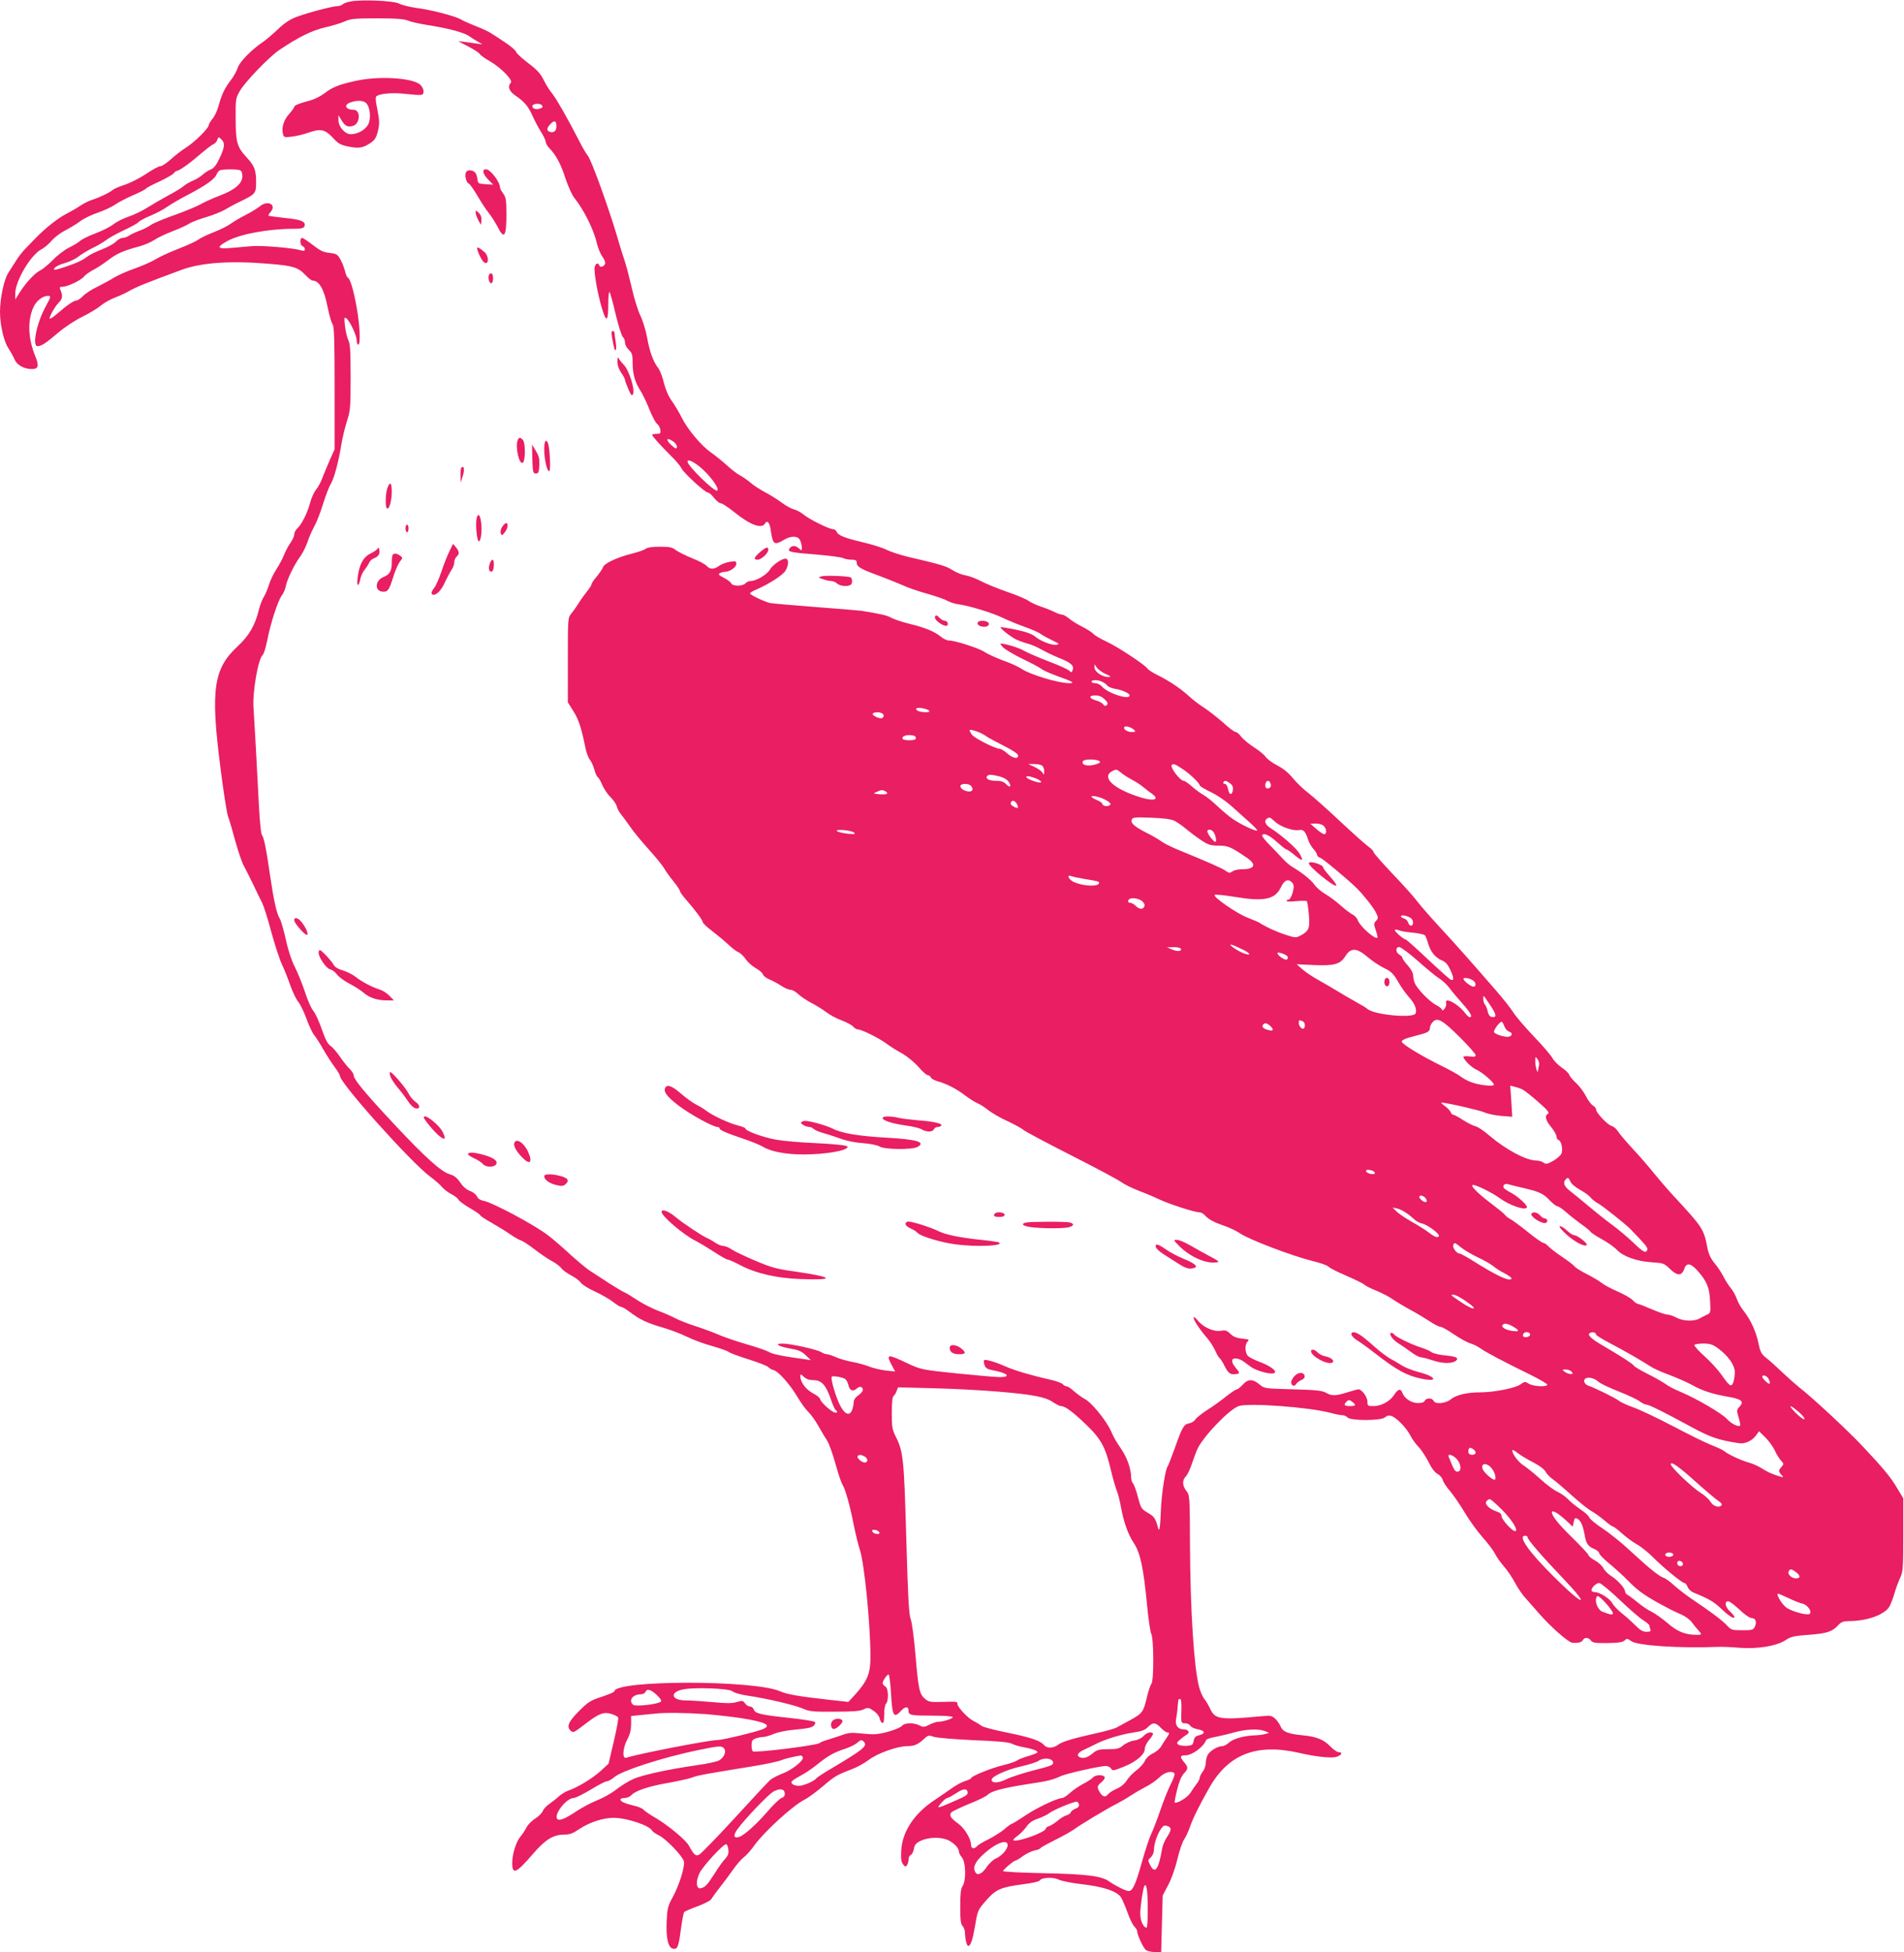 <?xml version="1.0" standalone="no"?>
<!DOCTYPE svg PUBLIC "-//W3C//DTD SVG 20010904//EN"
 "http://www.w3.org/TR/2001/REC-SVG-20010904/DTD/svg10.dtd">
<svg version="1.0" xmlns="http://www.w3.org/2000/svg"
 width="1249pt" height="1280pt" viewBox="0 0 1249 1280"
 preserveAspectRatio="xMidYMid meet">
<g transform="translate(0,1280) scale(0.1,-0.1)"
fill="#e91e63" stroke="none">
<path d="M2302 12791 c-23 -4 -48 -13 -54 -19 -7 -7 -22 -12 -34 -12 -31 0
-198 -44 -269 -71 -41 -15 -79 -40 -120 -79 -33 -32 -77 -69 -97 -83 -75 -50
-155 -131 -168 -170 -6 -21 -27 -58 -46 -83 -41 -54 -58 -89 -80 -167 -8 -31
-26 -70 -40 -86 -13 -16 -24 -34 -24 -40 0 -21 -93 -113 -150 -149 -30 -19
-76 -55 -102 -79 -26 -23 -56 -43 -66 -43 -11 0 -52 -22 -93 -50 -40 -27 -103
-59 -139 -71 -36 -11 -72 -27 -80 -34 -21 -18 -87 -50 -135 -65 -22 -7 -58
-25 -80 -40 -22 -15 -64 -39 -93 -54 -51 -26 -136 -93 -197 -156 -16 -17 -46
-47 -66 -68 -20 -20 -49 -57 -64 -82 -16 -25 -39 -61 -51 -80 -28 -43 -54
-167 -54 -255 0 -86 25 -195 56 -240 13 -20 31 -52 39 -71 16 -38 62 -64 115
-64 42 0 47 21 22 83 -48 116 -53 233 -13 322 19 42 60 75 96 75 21 0 19 -7
-15 -69 -59 -107 -91 -261 -54 -261 25 0 54 19 134 87 43 37 111 82 160 106
47 23 101 56 121 73 20 17 62 41 94 53 32 12 77 33 100 47 39 22 99 47 337
135 129 47 320 61 575 39 152 -12 190 -24 234 -71 20 -21 42 -39 50 -39 43 -1
75 -56 98 -174 11 -54 26 -105 33 -113 10 -13 13 -102 13 -417 l0 -402 -31
-69 c-17 -39 -39 -92 -49 -118 -9 -26 -28 -61 -41 -77 -14 -16 -31 -54 -39
-85 -18 -67 -55 -143 -84 -169 -12 -11 -21 -29 -21 -41 0 -11 -11 -36 -25 -55
-13 -18 -32 -54 -42 -79 -10 -25 -32 -67 -50 -94 -18 -27 -39 -71 -48 -99 -8
-27 -23 -64 -34 -81 -11 -18 -25 -54 -32 -82 -25 -105 -65 -173 -139 -242
-160 -148 -180 -285 -114 -797 19 -154 42 -298 50 -320 9 -23 30 -96 48 -163
19 -67 43 -139 55 -160 12 -21 39 -76 62 -123 22 -47 49 -101 59 -121 10 -20
37 -105 59 -188 23 -84 54 -180 70 -214 16 -34 41 -97 56 -140 15 -43 39 -92
52 -107 13 -16 38 -67 54 -112 17 -46 39 -92 48 -103 10 -11 38 -54 61 -95 24
-41 58 -95 77 -119 18 -24 33 -50 33 -56 0 -47 466 -567 590 -659 30 -22 66
-53 79 -69 13 -15 41 -37 63 -48 21 -11 42 -27 45 -35 3 -8 36 -33 74 -55 38
-22 69 -43 69 -48 0 -4 35 -27 78 -51 42 -24 97 -58 122 -76 25 -17 55 -35 68
-38 12 -4 55 -32 95 -63 39 -30 90 -64 112 -75 21 -11 48 -31 58 -45 10 -13
40 -34 65 -47 26 -14 53 -34 60 -45 7 -12 49 -39 95 -60 45 -21 99 -52 121
-70 21 -17 45 -31 52 -31 7 0 33 -16 58 -35 64 -48 112 -71 213 -100 48 -14
120 -41 158 -60 39 -19 113 -47 165 -61 52 -15 102 -32 110 -39 8 -7 67 -29
131 -49 65 -20 122 -43 128 -50 7 -8 22 -17 35 -20 32 -8 108 -93 158 -178 23
-38 54 -81 70 -96 16 -15 46 -56 66 -92 20 -36 46 -79 58 -97 12 -18 36 -85
54 -150 18 -65 39 -128 47 -139 18 -29 48 -133 73 -262 12 -59 30 -132 40
-163 30 -88 70 -491 70 -705 0 -106 -20 -156 -97 -242 l-48 -52 -135 15 c-188
21 -266 34 -314 55 -171 75 -1086 74 -1086 -1 0 -4 -37 -20 -82 -35 -74 -24
-90 -34 -151 -95 -69 -69 -83 -103 -52 -129 16 -14 19 -12 100 50 85 65 116
76 166 61 22 -7 42 -17 44 -24 3 -7 -10 -77 -29 -157 l-34 -145 -51 -47 c-54
-49 -152 -109 -212 -129 -19 -7 -47 -24 -64 -39 -16 -15 -45 -37 -63 -50 -18
-12 -37 -33 -42 -46 -5 -13 -27 -35 -49 -49 -22 -13 -48 -40 -57 -57 -9 -18
-27 -46 -40 -61 -29 -34 -54 -116 -54 -173 0 -80 26 -68 134 57 83 97 135 129
208 129 36 0 57 8 104 40 62 41 152 70 219 70 85 0 232 -49 252 -83 4 -8 25
-22 45 -32 45 -21 155 -135 164 -170 8 -34 -30 -156 -73 -235 -32 -59 -36 -74
-40 -160 -5 -107 10 -172 41 -178 30 -6 37 10 52 124 8 59 18 112 22 116 5 5
44 22 88 38 43 16 84 37 89 46 6 10 31 45 57 78 27 34 66 87 88 118 22 32 54
68 70 80 16 12 47 47 69 78 62 87 250 259 328 299 23 11 77 51 120 87 78 67
91 75 194 114 31 12 80 39 108 60 58 44 188 90 252 90 46 0 72 11 111 48 26
24 30 25 65 13 21 -7 137 -16 261 -22 157 -6 231 -13 250 -23 15 -8 46 -17 67
-21 63 -11 106 -26 100 -36 -3 -5 -32 -16 -63 -25 -31 -9 -64 -22 -72 -29 -8
-6 -49 -20 -90 -30 -76 -18 -210 -72 -210 -85 0 -4 -17 -12 -37 -18 -21 -6
-60 -27 -88 -47 -27 -19 -79 -55 -115 -79 -134 -88 -212 -208 -218 -331 -3
-52 0 -75 12 -90 13 -17 17 -18 26 -5 5 8 10 25 10 38 0 12 6 25 14 28 8 3 17
21 21 40 5 29 14 39 48 55 50 22 124 24 171 5 39 -16 76 -53 76 -76 0 -9 9
-27 20 -40 26 -30 29 -153 4 -188 -11 -17 -15 -49 -15 -133 0 -87 3 -115 15
-128 9 -10 16 -29 16 -43 0 -39 12 -88 21 -88 16 0 29 38 46 136 16 96 18 101
71 161 64 74 97 88 241 107 57 7 106 18 110 24 13 21 87 25 123 8 18 -10 90
-24 160 -32 139 -16 226 -46 252 -86 8 -13 27 -57 42 -98 14 -41 35 -83 45
-93 11 -10 19 -24 19 -32 0 -23 40 -109 57 -122 9 -7 36 -13 58 -13 l42 0 5
185 5 186 37 70 c21 40 47 113 60 171 14 55 33 113 44 127 10 14 26 49 36 76
18 55 58 137 127 259 125 223 311 296 590 232 103 -24 201 -35 238 -28 37 8
55 32 24 32 -11 0 -34 16 -53 35 -46 48 -92 67 -184 76 -99 10 -131 23 -146
59 -6 15 -22 38 -35 50 -22 20 -31 22 -92 16 -269 -25 -303 -20 -334 48 -10
22 -28 52 -39 66 -12 14 -27 50 -35 80 -33 130 -57 500 -59 925 -1 326 -2 331
-24 359 -27 35 -28 70 -3 95 10 10 29 49 41 87 13 38 29 82 37 97 44 87 210
258 269 277 66 22 459 -7 599 -44 32 -9 69 -16 81 -16 12 0 27 -7 34 -15 19
-22 222 -22 245 1 10 10 24 14 39 10 33 -8 101 -77 127 -128 12 -24 36 -57 53
-74 17 -17 46 -61 65 -97 21 -44 43 -73 61 -82 15 -8 30 -25 34 -39 3 -14 24
-46 46 -71 22 -26 65 -88 95 -138 30 -51 84 -126 120 -167 37 -41 74 -91 83
-110 9 -19 35 -56 57 -81 23 -26 56 -75 74 -109 18 -34 48 -78 67 -98 18 -21
58 -65 88 -100 76 -88 194 -192 220 -194 40 -3 61 3 69 17 11 20 37 19 53 -2
10 -15 28 -18 109 -17 73 1 101 6 112 17 14 14 18 14 43 -4 40 -30 315 -48
570 -38 25 1 88 -1 140 -6 119 -9 243 11 303 50 33 23 55 28 152 35 119 9 154
20 194 64 20 21 34 26 71 26 114 0 228 40 262 92 9 13 23 50 33 83 9 33 27 80
38 105 20 42 22 62 22 285 l0 240 -39 65 c-44 75 -91 131 -231 280 -95 101
-333 322 -413 383 -20 16 -69 59 -107 95 -39 37 -87 81 -108 97 -33 26 -40 39
-52 98 -16 76 -51 153 -97 211 -17 21 -38 57 -45 79 -8 22 -25 54 -39 70 -14
16 -36 51 -49 77 -13 25 -39 65 -59 88 -24 30 -38 59 -46 100 -24 124 -30 133
-219 337 -41 44 -99 112 -130 150 -31 39 -93 111 -139 160 -46 50 -91 103
-100 118 -9 15 -27 30 -39 33 -27 7 -103 87 -103 108 0 9 -9 20 -20 26 -11 6
-31 32 -45 59 -13 27 -42 66 -64 87 -23 21 -44 46 -47 56 -3 10 -25 32 -50 48
-24 17 -51 44 -60 61 -8 16 -62 80 -120 140 -58 61 -119 132 -135 157 -16 26
-64 87 -107 137 -156 180 -282 323 -382 430 -56 61 -120 134 -143 164 -22 30
-96 112 -164 183 -67 71 -123 134 -123 141 0 7 -17 24 -38 39 -20 15 -102 88
-182 163 -80 75 -172 157 -205 183 -34 25 -81 71 -105 100 -28 35 -63 63 -102
83 -31 16 -65 41 -75 55 -9 14 -44 43 -78 64 -33 22 -71 53 -83 69 -12 17 -29
31 -37 31 -8 0 -45 28 -82 62 -38 33 -93 77 -123 96 -30 19 -76 54 -102 78
-52 48 -126 98 -208 139 -30 15 -58 33 -63 41 -14 23 -198 145 -271 178 -39
18 -77 41 -85 50 -8 10 -40 30 -71 46 -32 16 -71 40 -87 54 -17 14 -38 26 -47
26 -9 0 -33 8 -54 19 -20 10 -60 26 -89 35 -28 10 -63 26 -76 36 -13 10 -75
37 -138 58 -63 22 -141 54 -174 71 -33 18 -78 34 -100 38 -22 3 -61 18 -86 34
-44 28 -76 37 -294 88 -49 12 -112 32 -140 46 -27 14 -99 36 -158 50 -117 27
-161 45 -170 70 -4 8 -14 15 -23 15 -25 0 -158 66 -193 96 -17 14 -46 30 -66
35 -19 5 -55 26 -80 45 -26 19 -73 49 -106 66 -32 17 -76 45 -96 63 -21 18
-52 39 -69 48 -18 9 -56 38 -85 65 -30 27 -76 64 -104 84 -65 45 -154 151
-194 231 -17 34 -46 83 -65 109 -21 29 -40 73 -51 117 -9 39 -26 82 -36 96
-33 41 -57 106 -74 200 -9 50 -30 117 -46 149 -15 32 -40 111 -54 175 -15 64
-35 143 -46 176 -11 33 -32 98 -45 145 -59 201 -175 523 -199 550 -9 10 -36
56 -59 102 -70 136 -144 267 -175 306 -17 20 -42 61 -56 90 -20 40 -44 66
-100 108 -41 31 -77 64 -80 74 -3 11 -36 38 -72 62 -36 24 -77 51 -92 60 -14
10 -57 30 -96 45 -38 15 -84 35 -101 45 -39 23 -193 63 -299 77 -43 6 -92 19
-109 28 -35 18 -237 27 -314 14z m375 -126 c20 -9 80 -22 132 -30 125 -19 234
-48 267 -71 15 -11 41 -27 58 -37 l31 -18 -35 5 c-19 3 -55 7 -80 11 l-45 5
67 -35 c37 -19 70 -41 75 -49 4 -8 35 -30 69 -49 74 -44 151 -124 135 -140
-23 -23 -12 -56 32 -85 60 -42 82 -69 111 -133 13 -30 38 -77 55 -104 17 -27
31 -56 31 -66 0 -9 11 -27 23 -40 44 -45 76 -104 106 -198 17 -51 43 -109 58
-128 61 -75 128 -209 147 -294 8 -32 23 -71 35 -88 12 -16 21 -36 21 -45 0
-20 -32 -35 -38 -18 -9 27 -32 11 -32 -22 0 -61 34 -225 62 -298 19 -50 28
-29 28 64 0 53 4 88 9 83 4 -6 23 -72 40 -147 18 -75 39 -142 47 -148 8 -7 14
-23 14 -37 0 -13 11 -34 25 -47 21 -20 25 -32 25 -82 0 -75 14 -127 50 -184
16 -25 43 -81 60 -125 18 -44 40 -87 51 -95 10 -8 20 -26 21 -40 3 -21 -1 -25
-24 -25 -15 0 -29 -3 -30 -6 -3 -6 54 -69 133 -148 26 -25 53 -58 60 -73 17
-32 154 -158 173 -158 8 0 26 -16 40 -35 15 -19 35 -35 44 -35 9 0 49 -26 87
-57 107 -86 182 -114 204 -75 14 24 30 5 37 -44 13 -95 23 -102 86 -64 48 29
96 27 108 -6 6 -14 10 -35 10 -46 0 -20 -1 -20 -18 -5 -23 21 -46 22 -61 3
-20 -24 3 -29 171 -42 86 -7 166 -18 177 -23 11 -6 36 -11 55 -11 29 0 36 -4
36 -20 0 -26 27 -42 140 -83 52 -20 124 -48 160 -64 36 -17 110 -42 165 -57
55 -16 114 -36 130 -46 17 -9 50 -20 75 -23 68 -9 218 -55 285 -87 33 -16 98
-43 145 -60 47 -16 96 -38 110 -49 14 -10 48 -28 75 -41 43 -20 47 -24 26 -28
-30 -5 -104 23 -141 54 -20 17 -59 31 -125 45 -53 11 -99 18 -101 16 -6 -6 62
-60 101 -80 17 -8 50 -20 75 -27 25 -6 65 -24 90 -38 25 -15 78 -40 119 -57
78 -31 99 -51 87 -80 -6 -16 -8 -17 -24 -1 -10 8 -71 36 -136 60 -65 25 -136
56 -159 69 -34 20 -123 47 -154 47 -4 0 4 -11 17 -25 13 -13 71 -48 129 -76
58 -28 113 -57 122 -65 9 -8 53 -28 99 -45 109 -39 124 -48 85 -49 -71 0 -258
56 -315 95 -19 13 -73 38 -120 54 -46 17 -100 42 -120 55 -36 25 -194 76 -235
76 -13 0 -37 11 -53 25 -40 33 -101 59 -208 85 -49 12 -102 30 -119 40 -27 15
-66 24 -195 45 -19 2 -156 14 -304 25 -148 11 -281 23 -295 26 -38 9 -131 53
-131 63 0 4 19 16 43 26 85 37 172 94 190 123 19 33 22 68 7 77 -17 11 -87
-33 -108 -68 -20 -35 -91 -77 -129 -77 -11 0 -26 -7 -33 -15 -16 -20 -86 -20
-93 0 -4 8 -25 24 -48 36 -32 16 -39 23 -28 30 8 5 22 9 32 9 33 0 77 30 77
52 0 19 -4 20 -42 14 -24 -4 -55 -15 -70 -26 -34 -25 -60 -25 -82 -1 -10 11
-53 34 -97 51 -44 18 -91 42 -106 53 -22 18 -41 22 -103 22 -50 0 -83 -5 -93
-13 -9 -8 -51 -22 -94 -33 -96 -24 -180 -64 -188 -89 -3 -11 -22 -38 -41 -61
-19 -22 -34 -45 -34 -51 0 -6 -12 -24 -26 -42 -14 -17 -39 -51 -55 -76 -15
-25 -39 -58 -51 -73 -23 -28 -23 -32 -23 -305 l0 -277 36 -58 c35 -54 53 -111
79 -239 6 -31 19 -67 30 -80 10 -13 23 -42 29 -65 6 -23 16 -45 22 -49 6 -3
20 -27 30 -52 11 -25 35 -61 54 -79 19 -19 38 -46 41 -61 4 -15 16 -38 28 -52
12 -14 38 -50 59 -80 20 -30 76 -98 123 -150 47 -52 92 -108 101 -124 8 -16
35 -53 59 -83 24 -29 44 -59 44 -65 0 -6 16 -29 36 -52 65 -74 114 -140 114
-153 0 -6 28 -33 63 -59 34 -26 81 -65 104 -87 24 -23 54 -46 67 -51 14 -6 36
-27 48 -46 13 -19 42 -45 65 -58 23 -13 45 -31 48 -42 3 -10 23 -25 44 -33 21
-9 55 -27 76 -41 21 -14 48 -26 60 -26 12 0 36 -13 53 -30 17 -16 55 -41 84
-56 29 -15 73 -42 97 -60 24 -19 70 -43 102 -55 32 -12 66 -30 75 -40 9 -11
23 -19 31 -19 24 0 137 -56 185 -91 25 -19 74 -50 108 -68 34 -20 80 -58 106
-88 25 -29 52 -53 60 -53 8 0 17 -7 20 -15 3 -8 25 -20 47 -26 56 -15 124 -50
182 -95 27 -20 62 -42 79 -49 17 -7 49 -28 71 -46 22 -17 78 -50 125 -71 47
-22 94 -48 105 -58 11 -10 151 -84 310 -165 160 -81 308 -160 330 -176 22 -16
71 -40 108 -54 37 -14 100 -40 140 -59 70 -33 236 -86 268 -86 9 0 24 -9 35
-21 23 -26 60 -45 133 -70 31 -11 73 -31 93 -45 59 -41 341 -149 483 -184 49
-12 94 -28 100 -36 5 -7 57 -34 114 -58 57 -25 111 -51 120 -59 9 -9 45 -27
81 -41 36 -15 83 -39 105 -55 22 -15 76 -48 119 -71 44 -24 102 -59 129 -77
27 -18 56 -33 66 -33 9 0 49 -22 89 -50 40 -27 88 -53 107 -59 19 -5 49 -20
67 -33 35 -25 152 -87 326 -172 61 -30 112 -60 112 -65 0 -17 -89 -13 -120 5
-26 16 -29 16 -56 -4 -33 -24 -174 -52 -264 -52 -87 0 -158 -17 -192 -45 -34
-29 -105 -35 -114 -10 -4 8 -16 15 -29 15 -13 0 -25 -7 -29 -15 -3 -10 -19
-15 -44 -15 -44 0 -88 29 -103 67 -11 30 -28 26 -54 -14 -27 -42 -84 -73 -134
-73 -39 0 -41 1 -41 30 0 30 -37 80 -59 80 -5 0 -38 -9 -73 -20 -78 -24 -100
-25 -141 -2 -26 14 -66 18 -218 22 -184 5 -185 5 -218 33 -43 36 -76 35 -109
-3 -15 -16 -32 -30 -38 -30 -7 0 -36 -20 -66 -43 -29 -24 -85 -65 -125 -90
-39 -25 -76 -55 -82 -65 -6 -11 -24 -22 -40 -25 -36 -7 -45 -23 -96 -167 -21
-58 -41 -109 -45 -115 -16 -20 -41 -183 -45 -294 -4 -108 -10 -141 -18 -110
-18 65 -25 74 -67 99 -43 25 -46 30 -65 103 -11 42 -26 82 -32 89 -7 6 -13 26
-13 43 0 50 -26 126 -62 179 -45 68 -43 64 -72 126 -32 69 -126 184 -169 206
-17 9 -49 32 -70 50 -20 19 -43 34 -51 34 -7 0 -19 6 -25 14 -7 8 -47 22 -89
31 -113 25 -231 60 -286 85 -68 30 -135 50 -141 40 -3 -5 -1 -19 4 -33 7 -18
20 -26 48 -31 102 -18 132 -46 50 -46 -23 0 -148 11 -279 24 -232 24 -237 26
-320 64 -138 66 -148 65 -107 -12 l21 -39 -60 6 c-33 4 -82 15 -110 26 -27 11
-78 25 -113 31 -35 7 -83 20 -106 31 -23 10 -49 19 -58 19 -9 0 -26 6 -38 14
-27 17 -202 56 -254 56 -57 0 -27 -19 52 -33 53 -9 74 -18 101 -44 l34 -32
-32 5 c-150 20 -223 35 -244 49 -13 8 -78 31 -145 50 -66 19 -151 48 -187 64
-37 16 -105 41 -152 56 -47 15 -105 38 -130 51 -25 13 -76 36 -115 50 -38 15
-100 46 -136 70 -36 24 -74 47 -85 51 -10 4 -53 30 -96 57 -42 28 -97 63 -120
78 -24 14 -86 66 -138 113 -52 48 -117 104 -145 125 -90 69 -364 215 -422 226
-23 4 -38 15 -45 30 -6 13 -26 28 -45 35 -21 7 -44 26 -63 54 -23 33 -41 47
-69 55 -55 15 -160 109 -363 326 -192 205 -268 297 -268 323 0 10 -12 28 -26
42 -14 13 -43 49 -64 80 -21 31 -49 63 -63 72 -17 11 -34 44 -56 108 -18 52
-43 106 -56 121 -13 15 -38 71 -55 125 -18 54 -48 127 -66 163 -21 40 -44 109
-59 179 -14 63 -32 125 -40 138 -20 30 -39 118 -65 293 -24 168 -39 240 -53
258 -5 7 -13 88 -18 180 -14 273 -31 582 -36 651 -8 101 31 323 60 346 7 6 21
49 30 96 21 110 71 264 96 295 10 13 22 40 26 61 8 43 54 139 95 195 16 22 36
63 46 91 9 29 29 75 44 102 16 28 42 95 59 150 17 55 40 115 51 132 22 36 52
149 70 263 7 41 23 108 36 149 22 68 24 89 24 288 0 171 -3 220 -15 243 -8 16
-18 58 -22 92 -6 57 -5 62 10 50 24 -20 67 -112 67 -144 0 -15 5 -28 10 -28
16 0 12 119 -10 243 -19 110 -45 197 -59 197 -4 0 -13 21 -19 47 -7 26 -22 62
-33 79 -16 27 -26 32 -68 36 -39 4 -60 14 -108 51 -33 26 -65 47 -71 47 -17 0
-15 -47 3 -54 8 -3 15 -12 15 -20 0 -11 -6 -13 -30 -6 -54 15 -255 32 -321 26
-35 -3 -97 -8 -138 -12 -88 -8 -93 6 -17 47 81 44 268 79 429 79 52 0 69 4 74
16 12 31 -21 45 -128 55 -57 6 -106 13 -108 15 -2 2 4 13 13 23 44 49 -17 82
-70 38 -16 -13 -58 -39 -94 -57 -36 -18 -79 -44 -97 -57 -18 -14 -67 -38 -110
-55 -43 -17 -88 -38 -100 -48 -13 -10 -71 -37 -130 -60 -60 -23 -128 -55 -153
-70 -25 -16 -85 -42 -135 -60 -49 -17 -110 -44 -135 -59 -25 -16 -75 -43 -111
-61 -37 -17 -79 -45 -95 -61 -15 -16 -34 -29 -42 -29 -17 0 -61 -30 -121 -82
-24 -21 -48 -38 -53 -38 -13 0 30 79 59 108 24 24 26 42 8 85 -6 13 -2 17 16
17 33 0 123 44 140 67 8 10 34 29 58 42 25 12 70 42 100 65 57 44 99 62 206
91 33 9 76 28 96 41 20 14 74 40 121 58 47 18 97 41 111 51 15 9 63 28 108 41
44 13 99 35 122 48 23 14 71 40 107 57 95 46 100 51 100 125 0 79 -11 107 -61
161 -64 70 -73 99 -73 253 -1 132 0 136 28 185 38 63 192 223 259 268 130 87
211 126 297 147 49 11 108 29 132 40 37 17 66 20 211 20 128 0 176 -4 204 -15z
m878 -556 c8 -12 6 -15 -20 -23 -24 -7 -50 7 -41 23 9 14 53 14 61 0z m95
-139 c0 -29 -19 -44 -45 -34 -21 8 -19 24 6 51 26 27 39 22 39 -17z m-2196
-86 c23 -22 20 -51 -14 -122 -21 -45 -37 -65 -57 -73 -15 -6 -39 -21 -53 -34
-14 -13 -43 -31 -65 -40 -22 -9 -49 -25 -60 -35 -11 -10 -56 -38 -100 -61 -44
-24 -106 -60 -138 -80 -32 -21 -87 -47 -122 -59 -35 -12 -80 -34 -100 -50 -20
-16 -73 -43 -118 -60 -45 -17 -91 -39 -102 -50 -11 -10 -44 -30 -73 -44 -30
-15 -77 -51 -105 -81 -29 -29 -66 -60 -83 -68 -36 -18 -94 -80 -135 -145 l-29
-46 0 40 c1 83 102 254 173 290 18 9 47 34 66 56 18 21 56 50 85 65 28 14 73
41 99 60 26 20 80 46 120 59 40 14 90 37 112 52 22 16 75 43 118 62 43 18 80
37 84 43 3 5 42 26 87 46 44 21 87 45 95 54 7 10 18 17 23 17 14 0 91 55 155
112 32 27 68 55 80 61 13 5 25 18 28 29 8 22 9 22 29 2z m120 -200 c10 -4 16
-18 16 -39 0 -47 -47 -89 -144 -126 -45 -17 -104 -43 -131 -59 -28 -15 -105
-47 -170 -70 -66 -23 -136 -52 -155 -65 -19 -14 -54 -31 -78 -39 -23 -9 -53
-22 -65 -31 -12 -8 -31 -15 -42 -15 -12 0 -32 -11 -45 -25 -12 -13 -54 -36
-91 -50 -37 -15 -78 -34 -91 -44 -34 -27 -76 -46 -147 -70 -76 -25 -88 -26
-71 -6 7 8 38 23 69 31 31 9 69 28 85 41 16 13 56 38 90 55 34 16 76 41 94 55
18 14 70 42 116 64 46 21 89 45 95 53 7 8 42 27 79 42 37 15 87 42 112 60 25
17 86 53 135 78 113 59 174 102 185 131 5 13 15 25 22 28 19 8 113 8 132 1z
m2844 -1780 c21 -15 31 -44 14 -44 -5 0 -21 14 -37 30 -31 33 -17 42 23 14z
m169 -162 c64 -51 134 -144 119 -159 -14 -15 -195 161 -196 190 0 17 32 4 77
-31z m2667 -1362 c35 -16 37 -19 16 -19 -38 -1 -90 34 -90 61 l0 22 16 -23 c9
-12 35 -31 58 -41z m-21 -52 c12 -6 27 -17 32 -25 6 -7 28 -16 50 -20 46 -7
95 -29 95 -43 0 -33 -146 15 -182 59 -10 11 -29 21 -43 21 -14 0 -25 5 -25 10
0 14 46 13 73 -2z m14 -114 c20 -20 23 -28 14 -37 -10 -9 -15 -8 -25 5 -6 9
-27 20 -46 25 -47 13 -51 33 -5 33 25 0 43 -8 62 -26z m-1153 -74 c7 -7 0 -10
-21 -10 -38 0 -63 9 -63 22 0 13 69 3 84 -12z m-305 -19 c14 -9 7 -31 -9 -31
-22 0 -61 21 -55 30 8 12 45 13 64 1z m1651 -107 c12 -12 10 -14 -17 -14 -30
0 -59 21 -46 34 9 8 44 -3 63 -20z m-976 -38 c16 -12 70 -41 120 -66 56 -28
92 -52 94 -62 5 -28 -33 -22 -71 12 -19 17 -41 30 -49 30 -29 0 -167 70 -182
92 -9 12 -16 26 -16 29 0 12 73 -13 104 -35z m-459 -7 c10 -16 -2 -23 -40 -23
-19 0 -37 3 -41 6 -13 14 8 28 41 28 19 0 37 -5 40 -11z m1205 -159 c11 -7 9
-11 -13 -19 -55 -21 -110 -9 -92 19 8 13 85 13 105 0z m-372 -32 c7 -7 12 -23
12 -37 -1 -23 -2 -24 -11 -8 -6 11 -30 27 -53 38 l-41 19 41 0 c22 0 45 -5 52
-12z m914 -17 c49 -31 118 -96 118 -111 0 -5 33 -25 73 -44 45 -22 101 -60
148 -103 41 -37 94 -85 118 -106 23 -21 41 -41 38 -43 -7 -8 -112 42 -159 75
-24 16 -70 55 -103 86 -33 31 -73 63 -90 72 -16 9 -50 33 -74 54 -24 22 -49
39 -56 39 -24 0 -92 90 -78 104 10 10 17 8 65 -23z m-328 -73 c22 -11 55 -32
73 -47 17 -14 43 -34 57 -44 57 -39 18 -53 -71 -26 -178 55 -262 133 -186 173
25 13 30 12 57 -11 16 -13 47 -33 70 -45z m-868 21 c28 -7 51 -21 61 -36 21
-31 8 -42 -17 -15 -15 16 -33 22 -63 22 -47 0 -73 12 -63 29 9 14 26 14 82 0z
m239 -13 c52 -22 43 -38 -10 -19 -47 15 -68 33 -40 33 8 0 31 -7 50 -14z
m1273 -32 c16 -11 22 -24 20 -42 -5 -39 -25 -37 -32 3 -4 22 -13 35 -22 35 -8
0 -12 5 -9 10 8 14 17 13 43 -6z m266 0 c8 -20 -1 -34 -20 -34 -8 0 -14 8 -14
18 0 33 23 44 34 16z m-1966 -16 c19 -19 14 -38 -9 -38 -29 0 -59 18 -59 35 0
18 51 20 68 3z m-558 -38 c23 -14 6 -22 -41 -18 -42 4 -43 4 -19 15 31 15 41
15 60 3z m1411 -41 c19 -7 42 -19 52 -27 15 -13 16 -17 3 -24 -16 -9 -46 -1
-46 13 0 5 -16 15 -35 23 -59 25 -38 36 26 15z m-551 -40 c7 -11 9 -23 7 -26
-7 -6 -47 16 -47 26 0 26 26 27 40 0z m1036 -112 c17 -9 51 -32 75 -53 24 -20
68 -53 98 -73 47 -31 62 -36 115 -36 63 0 82 -9 189 -82 62 -44 47 -73 -37
-73 -23 0 -51 -6 -61 -14 -17 -12 -23 -12 -45 4 -24 17 -117 58 -310 137 -47
19 -98 45 -115 58 -16 12 -57 36 -90 52 -83 42 -110 66 -101 88 6 16 18 17
129 13 84 -3 131 -10 153 -21z m660 -7 c38 -33 118 -60 155 -53 29 5 42 -7 59
-60 6 -21 23 -50 36 -64 13 -14 24 -32 24 -39 0 -7 10 -16 21 -19 18 -6 187
-147 242 -202 44 -44 110 -128 124 -159 15 -31 15 -35 0 -52 -16 -17 -16 -22
-2 -62 8 -24 13 -45 11 -48 -16 -15 -118 76 -131 118 -4 11 -19 27 -34 34 -15
8 -50 35 -77 59 -28 25 -72 58 -99 74 -28 16 -60 44 -72 61 -20 31 -82 80
-148 119 -16 10 -43 33 -60 52 -16 18 -54 57 -82 86 -29 29 -53 58 -53 64 0
25 44 8 95 -39 30 -27 59 -50 64 -50 5 0 28 -16 51 -35 55 -46 64 -44 36 6
-22 38 -116 120 -193 170 -42 27 -44 60 -4 68 2 1 19 -12 37 -29z m318 -26
c19 -19 21 -54 3 -54 -8 0 -31 16 -53 35 l-39 34 37 1 c20 0 43 -7 52 -16z
m-3081 -44 c10 -10 2 -11 -41 -7 -78 9 -103 29 -29 24 32 -2 63 -10 70 -17z
m2355 7 c16 -19 26 -67 14 -67 -12 0 -52 53 -52 69 0 15 25 14 38 -2z m-853
-309 c98 -16 105 -18 105 -27 0 -27 -104 -23 -167 6 -34 16 -48 51 -15 38 9
-4 44 -11 77 -17z m1370 -24 c11 -12 14 -25 9 -48 -8 -40 -22 -66 -34 -66 -6
0 -10 -4 -10 -8 0 -4 28 -5 63 -1 34 3 65 3 69 0 4 -3 10 -43 14 -89 8 -91 0
-108 -59 -139 -26 -13 -35 -12 -95 8 -60 19 -128 51 -172 79 -8 5 -43 20 -77
33 -70 27 -228 136 -215 149 4 4 64 -2 132 -13 191 -32 263 -17 301 60 24 50
47 61 74 35z m-984 -122 c14 -12 20 -25 16 -35 -9 -23 -33 -21 -57 3 -11 11
-27 20 -35 20 -16 0 -20 12 -8 23 13 13 61 7 84 -11z m1766 -114 c17 -14 16
-48 -1 -48 -7 0 -16 9 -19 21 -3 11 -15 23 -26 26 -12 3 -21 10 -21 15 0 12
49 2 67 -14z m14 -94 c38 -4 73 -12 77 -18 5 -6 14 -30 20 -52 16 -54 47 -93
89 -111 26 -10 40 -27 58 -65 25 -55 24 -74 -3 -59 -9 6 -77 66 -150 135 -73
69 -137 126 -142 126 -12 0 -70 50 -70 61 0 5 11 4 26 -1 14 -6 56 -13 95 -16z
m-1118 -111 c53 -26 57 -42 8 -25 -41 14 -116 67 -81 57 14 -4 47 -19 73 -32z
m-408 7 c11 -18 -21 -22 -56 -6 l-34 14 42 1 c23 1 45 -4 48 -9z m1556 -81
c56 -50 119 -102 140 -115 21 -13 50 -40 66 -61 15 -21 54 -67 85 -102 54 -60
71 -91 49 -91 -5 0 -19 12 -31 28 -48 62 -135 107 -124 65 3 -10 -2 -27 -10
-38 -9 -11 -16 -14 -16 -8 0 7 -17 21 -38 32 -44 22 -128 109 -142 146 -6 15
-10 37 -10 51 0 13 -15 41 -35 63 -19 21 -35 43 -35 49 0 6 -9 16 -20 22 -26
14 -27 50 -1 50 10 0 65 -41 122 -91z m-329 25 c29 -25 78 -58 108 -72 47 -23
60 -36 91 -89 19 -34 52 -80 72 -102 38 -42 53 -80 43 -106 -13 -34 -271 -10
-316 29 -8 8 -42 28 -75 46 -33 18 -87 50 -120 70 -33 20 -89 53 -125 73 -36
19 -83 51 -104 69 l-40 35 111 -5 c137 -6 175 5 209 59 35 56 74 55 146 -7z
m-526 4 c4 -5 2 -14 -3 -19 -10 -10 -63 25 -63 41 0 11 58 -8 66 -22z m1221
-160 c17 -14 16 -38 -1 -38 -17 0 -66 38 -66 52 0 12 48 2 67 -14z m111 -163
c40 -59 42 -80 6 -73 -11 2 -21 16 -25 36 -4 19 -12 39 -18 45 -6 6 -11 22
-11 36 0 29 -2 31 48 -44z m-200 -208 c56 -56 102 -108 102 -116 0 -10 -10
-12 -40 -8 -22 3 -40 1 -40 -3 0 -18 54 -71 85 -84 37 -16 115 -83 115 -99 0
-14 -106 -2 -155 19 -21 8 -53 26 -69 39 -17 12 -69 41 -116 64 -131 64 -265
145 -265 161 0 10 26 22 80 35 94 24 105 30 105 56 0 10 9 28 20 39 30 30 62
12 178 -103z m-1034 107 c16 -6 22 -35 9 -47 -10 -11 -33 13 -33 34 0 21 1 22
24 13z m1324 -33 c6 -16 20 -32 32 -36 24 -7 22 -28 -3 -33 -26 -5 -97 18 -97
32 0 16 38 66 50 66 4 0 13 -13 18 -29z m-1536 2 c26 -24 22 -36 -9 -28 -34 8
-47 20 -39 34 10 16 27 14 48 -6z m1764 -258 c-3 -11 -6 -27 -7 -35 -1 -29
-18 24 -18 60 0 33 0 34 15 15 8 -11 13 -29 10 -40z m-107 -160 c13 -7 59 -43
102 -81 60 -52 75 -71 64 -77 -24 -13 -17 -42 20 -87 19 -23 35 -51 35 -61 0
-11 7 -22 15 -25 19 -8 30 -67 16 -92 -6 -11 -30 -31 -54 -45 -38 -21 -47 -22
-62 -10 -11 7 -31 13 -46 13 -66 0 -199 70 -308 163 -36 31 -76 58 -90 61 -14
3 -51 21 -81 40 -30 20 -60 36 -66 36 -7 0 -15 8 -18 18 -4 9 -21 27 -38 40
-18 12 -28 22 -22 22 32 0 258 -52 284 -65 16 -8 63 -18 105 -22 l75 -6 -6
102 -7 102 29 -7 c16 -4 40 -12 53 -19z m-971 -543 c3 -10 -4 -13 -24 -10 -15
2 -29 9 -32 16 -3 10 4 13 24 10 15 -2 29 -9 32 -16z m1286 -64 c6 -13 34 -35
61 -50 28 -15 58 -37 68 -49 9 -12 31 -29 47 -38 32 -17 182 -137 215 -170
103 -107 116 -123 111 -136 -9 -25 -26 -17 -92 47 -36 34 -96 85 -134 113 -38
27 -109 84 -158 125 -49 41 -106 88 -126 103 -37 29 -45 54 -24 75 13 13 17
11 32 -20z m-311 -38 c104 -24 131 -36 176 -84 19 -20 41 -36 48 -36 7 0 32
-17 56 -38 23 -21 67 -55 97 -77 30 -21 59 -44 63 -51 4 -7 38 -30 75 -50 37
-20 81 -51 98 -69 41 -44 131 -76 229 -82 77 -5 82 -7 121 -45 48 -46 76 -45
93 2 14 43 42 38 89 -15 59 -67 76 -109 80 -197 4 -74 3 -78 -19 -88 -13 -6
-35 -17 -49 -25 -36 -21 -109 -19 -153 5 -20 11 -47 20 -59 20 -13 0 -59 16
-103 35 -44 19 -85 35 -91 35 -6 0 -21 11 -33 24 -12 13 -57 39 -99 57 -42 18
-90 44 -106 57 -16 13 -59 38 -96 57 -36 18 -73 41 -80 50 -8 10 -46 39 -85
65 -38 26 -79 57 -89 69 -11 11 -25 21 -32 21 -7 0 -53 32 -101 71 -48 39
-100 77 -115 85 -15 8 -31 20 -35 27 -4 7 -42 38 -83 69 -95 71 -152 128 -126
128 22 0 126 -52 170 -84 64 -48 169 -85 182 -64 8 12 -59 74 -106 98 -21 11
-41 24 -45 30 -10 15 5 31 23 26 10 -3 57 -15 105 -26z m-643 -65 c19 -23 8
-37 -18 -20 -12 9 -22 20 -22 26 0 14 26 11 40 -6z m-126 -98 c17 -11 41 -31
54 -43 12 -12 35 -24 51 -27 34 -7 117 -68 110 -82 -6 -15 -29 -6 -69 25 -19
15 -69 46 -110 69 -41 23 -86 54 -100 68 l-25 25 29 -6 c17 -4 44 -17 60 -29z
m362 -228 c22 -18 71 -46 109 -64 39 -18 84 -44 100 -57 17 -14 49 -35 72 -46
49 -26 62 -42 33 -42 -27 0 -111 43 -224 114 -49 31 -94 56 -101 56 -19 0 -48
38 -42 55 8 20 8 20 53 -16z m34 -354 c42 -29 57 -45 44 -45 -10 0 -46 18 -79
41 -73 50 -73 49 -49 49 11 0 49 -20 84 -45z m308 -165 c43 -26 40 -34 -8 -27
-43 6 -73 24 -64 38 9 15 37 10 72 -11z m109 -54 c-6 -17 -47 -20 -47 -3 0 9
6 17 13 20 18 6 38 -4 34 -17z m433 3 c0 -5 39 -29 88 -55 93 -48 217 -120
269 -154 17 -12 72 -37 122 -55 50 -19 119 -49 153 -68 68 -38 135 -59 240
-77 82 -14 100 -31 70 -63 -20 -22 -21 -25 -7 -71 8 -27 13 -51 10 -54 -11
-11 -58 12 -86 43 -35 38 -205 137 -309 180 -36 15 -79 37 -95 50 -17 12 -68
42 -115 65 -47 23 -88 48 -92 55 -7 12 -83 61 -206 133 -76 44 -102 70 -83 81
16 10 41 4 41 -10z m797 -88 c69 -50 113 -112 113 -159 0 -22 -5 -53 -10 -67
-13 -34 -24 -26 -80 54 -22 31 -71 84 -110 119 -39 35 -68 68 -65 73 4 5 30 9
59 9 43 0 61 -6 93 -29z m-957 -156 c10 -12 9 -15 -7 -15 -10 0 -28 7 -39 15
-18 14 -18 14 7 15 15 0 32 -7 39 -15z m-4973 -55 c52 0 82 -33 113 -125 12
-35 26 -67 31 -70 20 -13 8 -25 -13 -14 -32 16 -88 71 -88 85 0 7 -22 25 -49
39 -47 26 -81 73 -81 112 0 14 4 13 23 -5 16 -15 36 -22 64 -22z m205 9 c9 -5
19 -23 23 -40 8 -37 30 -47 55 -24 20 18 40 13 40 -10 0 -7 -13 -23 -30 -35
-19 -13 -30 -30 -30 -45 0 -13 -5 -36 -10 -50 -17 -44 -50 -30 -82 35 -28 58
-60 169 -52 182 5 8 60 0 86 -13z m6058 2 c18 -35 11 -45 -15 -21 -14 13 -25
27 -25 32 0 16 29 8 40 -11z m-1114 -22 c12 -11 71 -39 132 -63 61 -24 123
-53 138 -65 15 -11 34 -21 43 -21 19 -1 112 -47 296 -147 124 -67 177 -86 310
-106 40 -7 87 14 113 49 l21 29 41 -40 c22 -22 50 -60 62 -85 11 -25 30 -55
41 -67 19 -21 19 -24 4 -41 -21 -23 -21 -31 -1 -53 16 -17 15 -18 -12 -10 -51
15 -82 30 -121 55 -21 13 -58 30 -83 36 -47 13 -134 53 -160 75 -8 7 -46 25
-85 40 -38 15 -150 70 -248 122 -98 51 -214 107 -259 123 -45 16 -88 36 -97
44 -18 16 -168 90 -200 99 -26 7 -39 36 -20 48 19 12 59 2 85 -22z m-3941 -64
c229 -19 312 -35 362 -69 21 -14 44 -26 53 -26 27 0 78 -38 163 -120 99 -94
129 -149 164 -299 14 -59 32 -119 39 -136 7 -16 20 -66 28 -110 17 -95 47
-179 83 -232 43 -64 64 -162 88 -411 8 -90 21 -173 27 -185 17 -30 18 -308 1
-329 -7 -8 -19 -44 -28 -81 -23 -101 -31 -112 -107 -154 -39 -21 -80 -44 -92
-50 -11 -7 -64 -22 -116 -34 -168 -37 -242 -59 -268 -79 -30 -24 -75 -26 -93
-3 -24 29 -90 51 -243 82 -81 16 -156 36 -165 43 -9 7 -33 22 -55 33 -38 19
-106 92 -106 114 0 14 -5 14 -106 11 -72 -2 -84 1 -108 22 -35 30 -42 64 -61
291 -9 104 -22 207 -31 230 -12 33 -18 143 -29 532 -15 522 -19 566 -70 667
-22 43 -25 63 -25 153 0 63 4 106 11 110 5 4 15 18 20 32 l10 26 232 -6 c128
-3 318 -13 422 -22z m2328 -69 c25 -20 21 -26 -18 -26 -37 0 -43 8 -23 28 15
15 19 15 41 -2z m2927 -65 c25 -21 41 -43 37 -47 -4 -4 -29 13 -55 39 -57 57
-45 62 18 8z m-2120 -266 c0 -17 -36 -20 -45 -5 -4 6 -4 18 -1 26 4 12 10 13
26 4 11 -6 20 -17 20 -25z m372 -61 c43 -22 76 -46 86 -63 8 -16 30 -38 46
-49 17 -12 74 -60 126 -107 52 -47 111 -94 132 -105 20 -11 57 -38 83 -60 25
-22 51 -40 56 -40 5 0 31 -20 57 -43 26 -24 70 -57 97 -72 28 -15 75 -53 106
-84 71 -71 193 -171 208 -171 6 0 16 -11 21 -25 5 -14 22 -30 37 -37 99 -40
133 -60 173 -97 57 -54 89 -76 97 -67 4 4 -8 20 -25 36 -35 31 -43 70 -15 70
9 0 42 -25 74 -55 32 -31 67 -55 79 -55 26 0 36 -24 22 -56 -11 -22 -17 -24
-83 -24 -67 0 -73 2 -101 32 -29 32 -105 89 -233 175 -38 26 -90 66 -115 89
-25 23 -55 45 -67 48 -30 10 -97 64 -218 176 -54 51 -136 117 -182 147 -45 30
-85 63 -88 73 -3 10 -29 34 -58 53 -29 20 -65 49 -82 67 -16 17 -48 39 -70 49
-22 10 -72 47 -111 83 -39 35 -87 74 -107 87 -35 21 -77 76 -77 101 0 6 14 0
32 -15 17 -14 62 -42 100 -61z m-4381 36 c24 -14 25 -40 1 -40 -21 0 -56 33
-45 43 9 10 21 9 44 -3z m3884 -16 c31 -33 34 -84 6 -84 -17 0 -23 10 -58 98
-9 22 27 13 52 -14z m1575 -156 c64 -57 128 -111 144 -121 19 -13 25 -22 18
-29 -17 -17 -55 -4 -71 24 -9 16 -38 42 -65 59 -56 35 -196 169 -196 187 0 23
51 -13 170 -120z m-1350 100 c22 -24 35 -59 28 -79 -4 -13 -63 33 -79 62 -21
41 17 53 51 17z m75 -280 c67 -68 109 -138 83 -138 -19 0 -88 77 -88 98 0 14
-10 24 -33 31 -49 17 -81 49 -66 67 6 8 16 14 22 14 6 0 43 -33 82 -72z m365
-24 c14 -10 41 -32 61 -51 l36 -34 6 31 c6 26 9 29 25 21 22 -12 37 -47 47
-106 10 -56 22 -75 61 -91 19 -8 34 -21 34 -28 0 -8 33 -42 73 -74 39 -33 92
-81 117 -107 71 -73 117 -104 275 -187 17 -9 51 -25 77 -36 25 -12 54 -33 65
-48 10 -14 28 -37 41 -51 28 -31 28 -33 -8 -33 -75 0 -127 21 -191 77 -35 30
-82 63 -104 74 -22 10 -63 37 -90 60 -27 22 -57 45 -67 50 -10 5 -18 16 -18
24 0 20 -48 74 -91 101 -21 13 -44 36 -51 51 -7 15 -32 38 -56 51 -23 13 -42
28 -42 35 0 6 -49 58 -108 116 -91 89 -132 141 -132 166 0 9 16 5 40 -11z
m-4452 -122 c3 -9 -3 -13 -19 -10 -12 1 -24 9 -27 16 -3 9 3 13 19 10 12 -1
24 -9 27 -16z m4252 -31 c0 -16 95 -126 227 -264 192 -200 148 -197 -54 4
-167 166 -239 269 -188 269 8 0 15 -4 15 -9z m955 -111 c8 -13 -20 -24 -41
-16 -20 8 -9 26 16 26 10 0 22 -5 25 -10z m65 -66 c0 -16 -26 -19 -35 -4 -3 6
-4 14 0 20 8 13 35 1 35 -16z m744 -55 c28 -22 27 -39 -3 -39 -27 0 -55 25
-48 44 8 21 19 20 51 -5z m-1161 -178 c63 -60 133 -121 156 -135 22 -14 41
-30 41 -35 0 -5 3 -16 6 -25 5 -13 -1 -16 -25 -16 -24 0 -42 10 -74 43 -23 23
-63 59 -90 80 -26 21 -54 51 -61 65 -16 30 -82 72 -115 72 -11 0 -21 5 -21 12
0 18 31 48 51 48 9 0 69 -49 132 -109z m1109 10 c35 -17 75 -33 90 -36 34 -7
66 -51 50 -67 -13 -13 -108 12 -150 38 -31 20 -76 94 -57 94 2 0 33 -13 67
-29z m-1152 -99 c0 -13 -11 -12 -67 9 -35 13 -58 80 -35 103 9 10 102 -92 102
-112z m-4735 -527 c8 -147 18 -165 64 -115 30 33 51 33 51 0 0 -27 18 -30 161
-30 75 0 129 -4 129 -10 0 -10 -63 -30 -95 -30 -12 0 -38 -9 -58 -19 -34 -17
-41 -18 -65 -5 -35 18 -96 18 -112 0 -18 -23 -139 -59 -190 -58 -25 0 -70 4
-100 7 -40 5 -68 2 -100 -10 -25 -9 -67 -23 -94 -31 -26 -7 -54 -18 -60 -24
-19 -15 -420 -65 -438 -54 -4 3 -8 21 -8 40 0 28 5 36 26 44 14 6 36 10 49 10
13 0 45 9 70 20 29 12 86 24 147 29 70 6 104 13 116 25 10 10 13 19 7 25 -6 5
-80 17 -165 26 -188 20 -227 29 -235 55 -4 11 -15 20 -25 20 -10 0 -25 9 -33
21 -14 19 -18 19 -55 8 -31 -9 -68 -9 -160 0 -66 6 -145 11 -175 11 -89 0
-107 49 -26 70 66 18 312 10 335 -11 11 -9 54 -22 99 -28 122 -18 304 -60 360
-84 45 -20 67 -22 210 -21 119 0 168 4 190 15 28 14 33 13 65 -9 20 -13 37
-34 40 -49 3 -15 11 -28 18 -31 9 -3 12 13 12 55 0 33 5 64 12 71 19 19 16
102 -4 113 -10 6 -18 16 -18 22 0 16 29 57 39 57 5 0 12 -56 16 -125z m-1537
-9 c24 -23 34 -38 27 -44 -18 -17 -166 -34 -181 -21 -34 28 -4 69 49 69 14 0
27 7 31 15 9 24 34 18 74 -19z m3442 -93 c-3 -93 -3 -93 25 -93 13 0 28 -7 33
-16 5 -9 26 -19 47 -23 49 -8 56 -28 13 -39 -26 -6 -34 -15 -38 -38 -5 -26 -9
-29 -45 -32 -22 -1 -47 2 -55 8 -13 9 -11 14 11 33 14 12 34 27 44 33 24 13
11 34 -20 34 -38 0 -58 27 -50 69 6 31 8 51 14 119 0 6 6 12 12 12 7 0 10 -24
9 -67z m-3119 -33 c73 -6 177 -18 229 -26 164 -26 206 -47 143 -73 -48 -19
-264 -71 -298 -71 -53 0 -513 -89 -597 -116 -28 -8 -23 63 7 120 18 33 25 63
25 101 l0 53 63 6 c34 3 76 8 92 9 66 8 208 6 336 -3z m2984 -90 c16 -16 35
-30 42 -30 17 0 16 -6 -6 -38 -10 -15 -26 -39 -35 -55 -9 -15 -33 -35 -54 -45
-22 -10 -43 -30 -52 -49 -8 -18 -34 -46 -57 -63 -23 -17 -50 -46 -61 -64 -13
-21 -37 -42 -64 -54 -24 -10 -49 -26 -57 -35 -19 -24 -36 -21 -55 8 -22 34
-20 46 11 70 15 13 23 27 19 33 -10 17 -61 15 -77 -4 -7 -8 -35 -27 -61 -40
-27 -14 -66 -40 -87 -59 -21 -19 -45 -35 -52 -35 -35 -1 -166 -63 -242 -114
-46 -31 -87 -56 -91 -56 -4 0 -27 -16 -49 -36 -23 -19 -70 -48 -103 -65 -34
-16 -67 -36 -74 -44 -18 -22 -40 -18 -40 7 0 40 -42 109 -84 140 -50 36 -61
54 -46 73 6 7 58 32 116 56 59 23 113 50 123 60 22 24 102 45 256 69 140 21
171 29 225 54 37 17 256 66 295 66 13 0 28 -8 34 -17 8 -16 15 -15 80 11 84
33 141 81 141 119 0 15 13 41 30 60 16 19 27 37 23 41 -13 13 -40 5 -62 -18
-13 -14 -38 -26 -61 -29 -22 -3 -54 -17 -71 -31 -26 -22 -40 -26 -99 -26 -57
0 -73 -4 -97 -23 -35 -30 -61 -39 -84 -32 -30 10 -22 31 19 50 20 9 57 27 82
40 61 31 170 64 249 75 48 7 71 15 90 34 33 34 51 33 86 -4z m682 -21 l28 -12
-25 -7 c-14 -5 -44 -8 -67 -9 -70 -2 -143 -22 -170 -47 -14 -13 -34 -24 -45
-24 -28 0 -74 -26 -92 -52 -9 -12 -16 -38 -16 -56 0 -19 -9 -45 -20 -59 -11
-14 -20 -32 -20 -40 0 -8 -9 -27 -21 -41 -11 -15 -30 -42 -42 -61 -19 -29 -90
-71 -101 -60 -2 2 5 40 16 84 12 51 28 89 44 106 30 31 30 40 -1 77 -27 32
-24 42 12 42 44 0 120 57 135 100 2 6 28 15 58 20 30 6 87 19 125 30 80 22
161 25 202 9z m-2628 -73 c22 -26 -11 -51 -221 -176 -48 -28 -90 -56 -93 -61
-11 -17 -84 -49 -112 -49 -35 0 -58 14 -49 29 4 6 29 22 55 36 27 13 77 47
112 75 71 58 110 79 186 104 28 9 61 26 74 36 26 24 33 24 48 6z m-919 -41
c16 -20 1 -58 -32 -78 -13 -8 -77 -22 -142 -31 -183 -26 -365 -65 -423 -92
-29 -13 -78 -43 -110 -68 -32 -25 -89 -57 -128 -72 -38 -15 -97 -47 -131 -69
-79 -54 -123 -70 -131 -48 -14 36 66 133 110 133 12 0 62 25 112 55 49 30 97
55 107 55 9 0 31 12 49 28 51 42 316 128 548 176 141 29 155 30 171 11z m516
-57 c12 -18 -70 -85 -134 -108 -31 -12 -68 -31 -81 -43 -13 -12 -118 -124
-233 -250 -115 -125 -219 -232 -231 -238 -23 -13 -35 -2 -68 59 -21 37 -132
130 -219 182 -37 21 -72 45 -79 54 -7 8 -35 20 -64 26 -60 15 -87 27 -87 40 0
6 12 10 28 10 15 0 35 9 44 19 24 28 115 59 246 81 64 12 134 27 154 35 35 14
88 23 408 75 74 12 151 29 170 36 28 12 84 25 132 33 4 1 10 -4 14 -11z m1642
-33 c3 -19 -11 -24 -125 -53 -70 -18 -151 -44 -179 -58 -54 -27 -99 -29 -99
-4 0 22 103 68 200 89 47 11 96 26 108 35 32 23 91 17 95 -9z m797 -75 c3 -5
-8 -37 -26 -71 -17 -34 -49 -114 -70 -177 -22 -63 -49 -132 -59 -152 -10 -20
-37 -101 -59 -179 -41 -148 -61 -191 -87 -191 -18 0 -87 34 -128 63 -51 36
-145 48 -428 54 -148 3 -268 9 -268 14 0 9 71 69 82 69 5 0 27 13 49 30 23 16
57 32 75 36 19 3 37 10 40 16 3 5 47 29 97 54 51 25 105 56 122 68 40 30 216
136 282 169 28 15 69 38 90 53 21 14 64 39 96 56 33 16 74 45 93 64 34 34 85
46 99 24z m-2557 -127 c2 -16 -3 -26 -20 -32 -13 -5 -54 -44 -91 -87 -75 -87
-156 -159 -188 -169 -37 -12 -41 9 -11 51 50 69 203 228 235 246 42 23 71 19
75 -9z m1200 5 c2 -12 -10 -23 -40 -37 -117 -53 -158 -69 -152 -58 13 23 48
57 58 57 6 0 31 14 56 30 48 33 73 35 78 8z m730 -81 c2 -11 -6 -21 -23 -27
-14 -5 -28 -16 -31 -24 -3 -8 -16 -17 -30 -20 -13 -4 -38 -19 -56 -35 -18 -15
-43 -31 -55 -35 -13 -4 -23 -11 -23 -17 0 -22 -178 -88 -211 -77 -6 2 4 14 22
27 19 13 46 40 61 61 19 28 40 42 77 55 27 9 62 26 76 37 29 22 163 77 180 74
6 -2 11 -10 13 -19z m586 -143 c22 -9 20 -27 -9 -70 -13 -20 -27 -52 -31 -73
-24 -140 -47 -173 -79 -111 -16 31 -16 33 4 51 13 12 21 33 21 52 1 37 20 96
44 132 17 26 24 29 50 19z m-1054 -123 c0 -27 -39 -71 -76 -87 -18 -7 -45 -33
-61 -56 -30 -45 -60 -59 -74 -36 -24 38 6 87 94 154 65 48 117 60 117 25z
m-1832 -30 c3 -25 -3 -40 -21 -60 -14 -14 -45 -57 -69 -96 -49 -77 -63 -91
-93 -97 -29 -5 -32 49 -5 102 25 48 158 192 174 187 6 -2 12 -18 14 -36z
m2751 -388 c1 -71 -3 -123 -8 -123 -20 0 -41 46 -41 90 0 50 18 168 27 184 14
21 22 -34 22 -151z"/>
<path d="M2330 12269 c-108 -24 -149 -40 -203 -82 -24 -18 -66 -39 -93 -46
-70 -18 -104 -32 -104 -42 0 -5 -15 -26 -33 -46 -36 -40 -51 -89 -41 -130 6
-24 9 -25 58 -19 28 3 79 15 112 27 78 27 106 21 159 -36 34 -37 49 -45 100
-56 69 -14 97 -9 146 24 27 18 37 34 48 77 11 48 11 66 -3 139 -14 68 -14 86
-4 92 24 15 99 22 171 15 132 -13 132 -13 135 11 2 14 -6 32 -20 46 -47 47
-273 61 -428 26z m73 -146 c23 -26 31 -86 17 -128 -13 -40 -68 -75 -119 -75
-38 0 -81 49 -81 93 l0 32 20 -33 c23 -38 40 -47 74 -38 49 12 54 106 6 106
-53 0 -68 32 -22 48 43 16 87 14 105 -5z"/>
<path d="M3059 11674 c-13 -16 -3 -70 16 -78 7 -2 32 -38 56 -78 23 -40 56
-91 74 -113 18 -22 44 -64 59 -92 44 -88 59 -65 58 91 0 84 -4 103 -21 127
-12 16 -21 33 -21 39 0 37 -63 120 -92 120 -28 0 -22 -30 15 -68 l32 -33 -50
3 c-47 3 -50 5 -53 33 -2 17 -8 35 -13 41 -15 19 -47 23 -60 8z"/>
<path d="M3120 11407 c0 -10 8 -32 17 -50 l18 -32 3 29 c2 19 -3 36 -17 50
-19 18 -21 19 -21 3z"/>
<path d="M3130 11172 c0 -18 29 -79 43 -90 33 -28 38 35 5 65 -31 27 -48 36
-48 25z"/>
<path d="M3207 10996 c-8 -20 4 -57 17 -53 14 5 14 59 0 64 -6 2 -14 -3 -17
-11z"/>
<path d="M4014 10593 c14 -78 18 -93 25 -88 4 2 4 26 0 52 -4 26 -8 54 -8 61
-1 6 -6 12 -12 12 -7 0 -9 -13 -5 -37z"/>
<path d="M4050 10429 c0 -23 9 -50 25 -73 14 -20 25 -41 25 -47 0 -6 10 -33
22 -61 16 -38 23 -46 30 -34 16 28 -25 159 -61 195 -10 10 -24 27 -30 37 -9
16 -10 14 -11 -17z"/>
<path d="M3396 9914 c-18 -46 12 -170 35 -147 16 16 16 127 0 147 -17 20 -27
20 -35 0z"/>
<path d="M3570 9854 c0 -65 18 -144 33 -144 11 0 4 152 -8 183 -14 33 -25 16
-25 -39z"/>
<path d="M3492 9790 c3 -87 5 -95 23 -95 17 0 20 8 23 53 2 42 -2 61 -23 95
l-25 42 2 -95z"/>
<path d="M3027 9734 c-4 -4 -7 -28 -6 -53 l1 -46 14 45 c13 40 8 70 -9 54z"/>
<path d="M2541 9599 c-13 -38 -15 -126 -2 -133 14 -9 31 51 31 110 0 60 -12
70 -29 23z"/>
<path d="M3126 9398 c-8 -39 3 -148 15 -148 13 0 22 66 16 116 -6 60 -22 76
-31 32z"/>
<path d="M3294 9345 c-9 -14 -13 -32 -9 -42 6 -16 8 -16 26 6 20 25 26 61 9
61 -5 0 -17 -11 -26 -25z"/>
<path d="M2660 9335 c0 -14 5 -25 10 -25 6 0 10 11 10 25 0 14 -4 25 -10 25
-5 0 -10 -11 -10 -25z"/>
<path d="M2948 9185 c-14 -28 -37 -87 -52 -132 -15 -45 -36 -93 -47 -107 -23
-29 -24 -46 -4 -46 23 0 55 37 77 89 12 25 29 58 39 73 11 14 19 37 19 51 0
13 7 30 15 37 20 17 19 33 -4 61 l-19 23 -24 -49z"/>
<path d="M2477 9202 c-5 -7 -26 -22 -49 -33 -46 -23 -72 -73 -82 -157 -8 -59
7 -65 18 -7 4 19 17 47 30 62 12 15 25 36 29 46 4 9 18 22 32 27 28 11 39 29
33 57 -3 13 -6 15 -11 5z"/>
<path d="M4985 9179 c-40 -35 -44 -49 -15 -49 24 0 70 42 70 65 0 23 -15 18
-55 -16z"/>
<path d="M2577 9163 c-4 -3 -7 -26 -7 -50 0 -57 -13 -80 -55 -97 -58 -24 -58
-96 0 -96 30 0 38 12 65 98 12 40 32 84 43 99 20 25 20 26 2 39 -21 15 -38 18
-48 7z"/>
<path d="M3212 9101 c-11 -31 -1 -58 17 -47 13 8 15 76 2 76 -5 0 -14 -13 -19
-29z"/>
<path d="M5390 9021 c-25 -7 -25 -7 9 -19 19 -7 43 -12 54 -12 11 0 29 -7 39
-17 18 -16 68 -21 88 -8 14 9 12 45 -2 50 -28 8 -165 13 -188 6z"/>
<path d="M6135 8760 c-9 -14 11 -37 46 -56 18 -9 30 -10 34 -4 8 13 -3 30 -20
30 -8 0 -23 9 -34 21 -13 14 -21 17 -26 9z"/>
<path d="M6414 8719 c-8 -14 14 -29 43 -29 27 0 40 19 22 31 -20 12 -57 11
-65 -2z"/>
<path d="M1930 6765 c0 -17 67 -95 82 -95 14 0 -1 40 -29 78 -25 33 -53 43
-53 17z"/>
<path d="M2090 6553 c0 -30 50 -103 75 -109 14 -3 34 -18 45 -33 10 -15 47
-43 82 -61 35 -18 78 -46 95 -61 37 -32 89 -49 152 -49 l45 0 -29 30 c-15 16
-44 35 -64 41 -54 17 -124 55 -159 84 -17 14 -53 32 -81 41 -32 9 -55 23 -62
37 -14 26 -80 97 -91 97 -4 0 -8 -7 -8 -17z"/>
<path d="M2561 5741 c6 -16 27 -48 47 -72 20 -23 51 -63 67 -88 18 -28 39 -47
53 -49 31 -5 29 23 -4 44 -14 10 -34 33 -44 54 -20 39 -107 140 -120 140 -5 0
-4 -13 1 -29z"/>
<path d="M4365 5669 c-16 -25 9 -60 87 -119 78 -59 226 -140 255 -140 7 0 13
-4 13 -8 0 -12 38 -29 153 -68 54 -18 113 -42 131 -53 51 -32 151 -51 266 -51
146 0 290 25 290 50 0 10 -76 18 -240 26 -74 3 -175 12 -225 20 -84 14 -205
58 -205 74 0 4 -21 13 -46 19 -60 15 -164 63 -206 94 -18 14 -51 34 -73 45
-22 11 -66 43 -98 71 -56 49 -89 62 -102 40z"/>
<path d="M2780 5473 c0 -13 73 -100 103 -123 37 -29 44 -20 21 27 -24 49 -124
126 -124 96z"/>
<path d="M5790 5469 c0 -16 59 -36 150 -49 47 -6 95 -18 107 -26 29 -18 72
-18 79 1 4 8 14 15 24 15 11 0 21 4 25 10 8 13 -55 27 -155 34 -47 4 -103 11
-125 16 -54 13 -105 12 -105 -1z"/>
<path d="M5255 5440 c-6 -9 33 -30 57 -30 6 0 19 -6 27 -14 9 -7 34 -18 56
-24 22 -6 73 -22 112 -36 45 -17 105 -29 155 -32 50 -4 93 -13 108 -22 30 -20
214 -22 248 -3 59 31 -3 50 -203 61 -180 10 -295 29 -352 59 -42 21 -148 51
-181 51 -12 0 -24 -5 -27 -10z"/>
<path d="M3374 5306 c-7 -19 11 -53 49 -93 51 -54 73 -39 43 30 -26 62 -79 97
-92 63z"/>
<path d="M3070 5232 c0 -5 18 -17 40 -27 22 -10 47 -26 56 -36 31 -35 110 -18
88 18 -20 33 -184 73 -184 45z"/>
<path d="M3570 5087 c0 -23 36 -48 81 -58 34 -8 45 -7 60 7 26 23 14 40 -36
53 -60 15 -105 14 -105 -2z"/>
<path d="M4340 4853 c0 -27 142 -149 222 -189 26 -13 82 -47 124 -74 42 -28
82 -50 89 -50 8 0 43 -16 79 -35 104 -55 238 -86 396 -92 233 -9 221 12 -27
48 -130 18 -162 27 -268 72 -66 28 -136 61 -155 74 -19 13 -44 23 -56 23 -12
0 -36 10 -55 23 -19 13 -43 26 -53 30 -28 11 -154 95 -200 133 -49 42 -96 60
-96 37z"/>
<path d="M6527 4843 c-15 -15 -5 -23 28 -23 24 0 35 5 35 15 0 15 -50 22 -63
8z"/>
<path d="M5940 4774 c0 -8 15 -21 33 -29 19 -8 39 -21 46 -29 18 -22 150 -62
245 -75 138 -19 327 -11 289 12 -5 3 -58 11 -118 17 -136 14 -235 34 -283 59
-44 22 -166 61 -193 61 -11 0 -19 -7 -19 -16z"/>
<path d="M6728 4783 c-32 -8 -19 -22 30 -29 64 -10 221 -11 255 -1 33 9 35 23
5 31 -26 7 -264 6 -290 -1z"/>
<path d="M7731 4634 c70 -72 175 -121 245 -112 27 3 24 6 -41 41 -38 20 -97
53 -130 72 -33 19 -71 35 -84 35 -25 0 -24 -1 10 -36z"/>
<path d="M7582 4623 c2 -10 25 -31 52 -48 26 -16 71 -45 99 -63 35 -23 60 -32
81 -30 54 5 36 29 -46 62 -42 17 -96 46 -121 64 -51 36 -70 40 -65 15z"/>
<path d="M7830 4159 c0 -17 43 -81 93 -138 16 -19 38 -54 49 -78 10 -23 23
-45 28 -48 6 -4 22 -29 35 -56 24 -46 37 -55 75 -49 24 3 24 8 -4 41 -32 38
-31 65 4 61 13 -1 33 -9 45 -18 11 -8 34 -25 51 -37 37 -28 141 -54 156 -39
14 14 -32 47 -100 72 -31 12 -65 29 -74 37 -22 20 -24 76 -4 96 13 13 9 15
-35 19 -36 4 -58 12 -78 32 -22 21 -33 25 -59 20 -46 -9 -116 20 -152 64 -19
23 -30 31 -30 21z"/>
<path d="M8873 4063 c-19 -7 -4 -31 33 -54 19 -12 71 -49 114 -83 146 -113
209 -147 307 -167 114 -23 92 16 -25 45 -37 10 -83 28 -102 40 -20 13 -53 32
-75 44 -22 11 -74 50 -115 87 -78 70 -117 95 -137 88z"/>
<path d="M9120 4054 c0 -17 24 -45 57 -65 21 -13 57 -38 81 -56 24 -18 52 -33
63 -33 10 0 46 -10 80 -21 63 -22 130 -22 153 1 17 17 -6 26 -81 33 -36 4 -73
13 -82 20 -9 8 -41 22 -70 31 -63 20 -167 71 -176 86 -7 11 -25 14 -25 4z"/>
<path d="M6230 3962 c0 -28 21 -42 62 -42 45 0 48 11 12 39 -34 26 -74 28 -74
3z"/>
<path d="M8600 3940 c0 -32 102 -89 137 -76 23 9 -2 34 -42 42 -19 3 -41 15
-51 25 -18 21 -44 25 -44 9z"/>
<path d="M8492 3777 c-12 -13 -22 -31 -22 -40 0 -24 21 -32 32 -13 5 9 21 21
35 27 15 6 23 15 21 27 -5 26 -41 26 -66 -1z"/>
<path d="M8586 7141 c-10 -16 167 -161 180 -148 4 3 -14 29 -40 58 -25 28 -46
55 -46 60 0 19 -85 46 -94 30z"/>
<path d="M9084 6376 c-8 -22 3 -49 19 -43 6 2 12 14 12 27 0 27 -22 39 -31 16z"/>
<path d="M10046 4841 c-10 -15 56 -61 88 -61 9 0 16 7 16 15 0 8 -7 15 -15 15
-8 0 -23 9 -32 20 -18 21 -48 27 -57 11z"/>
<path d="M10276 4705 c54 -49 119 -83 133 -69 9 9 -61 64 -81 64 -9 0 -31 14
-48 30 -17 17 -38 30 -47 30 -10 0 7 -22 43 -55z"/>
<path d="M5460 1515 c-14 -16 -10 -47 6 -52 17 -6 68 42 60 55 -10 17 -51 15
-66 -3z"/>
</g>
</svg>

